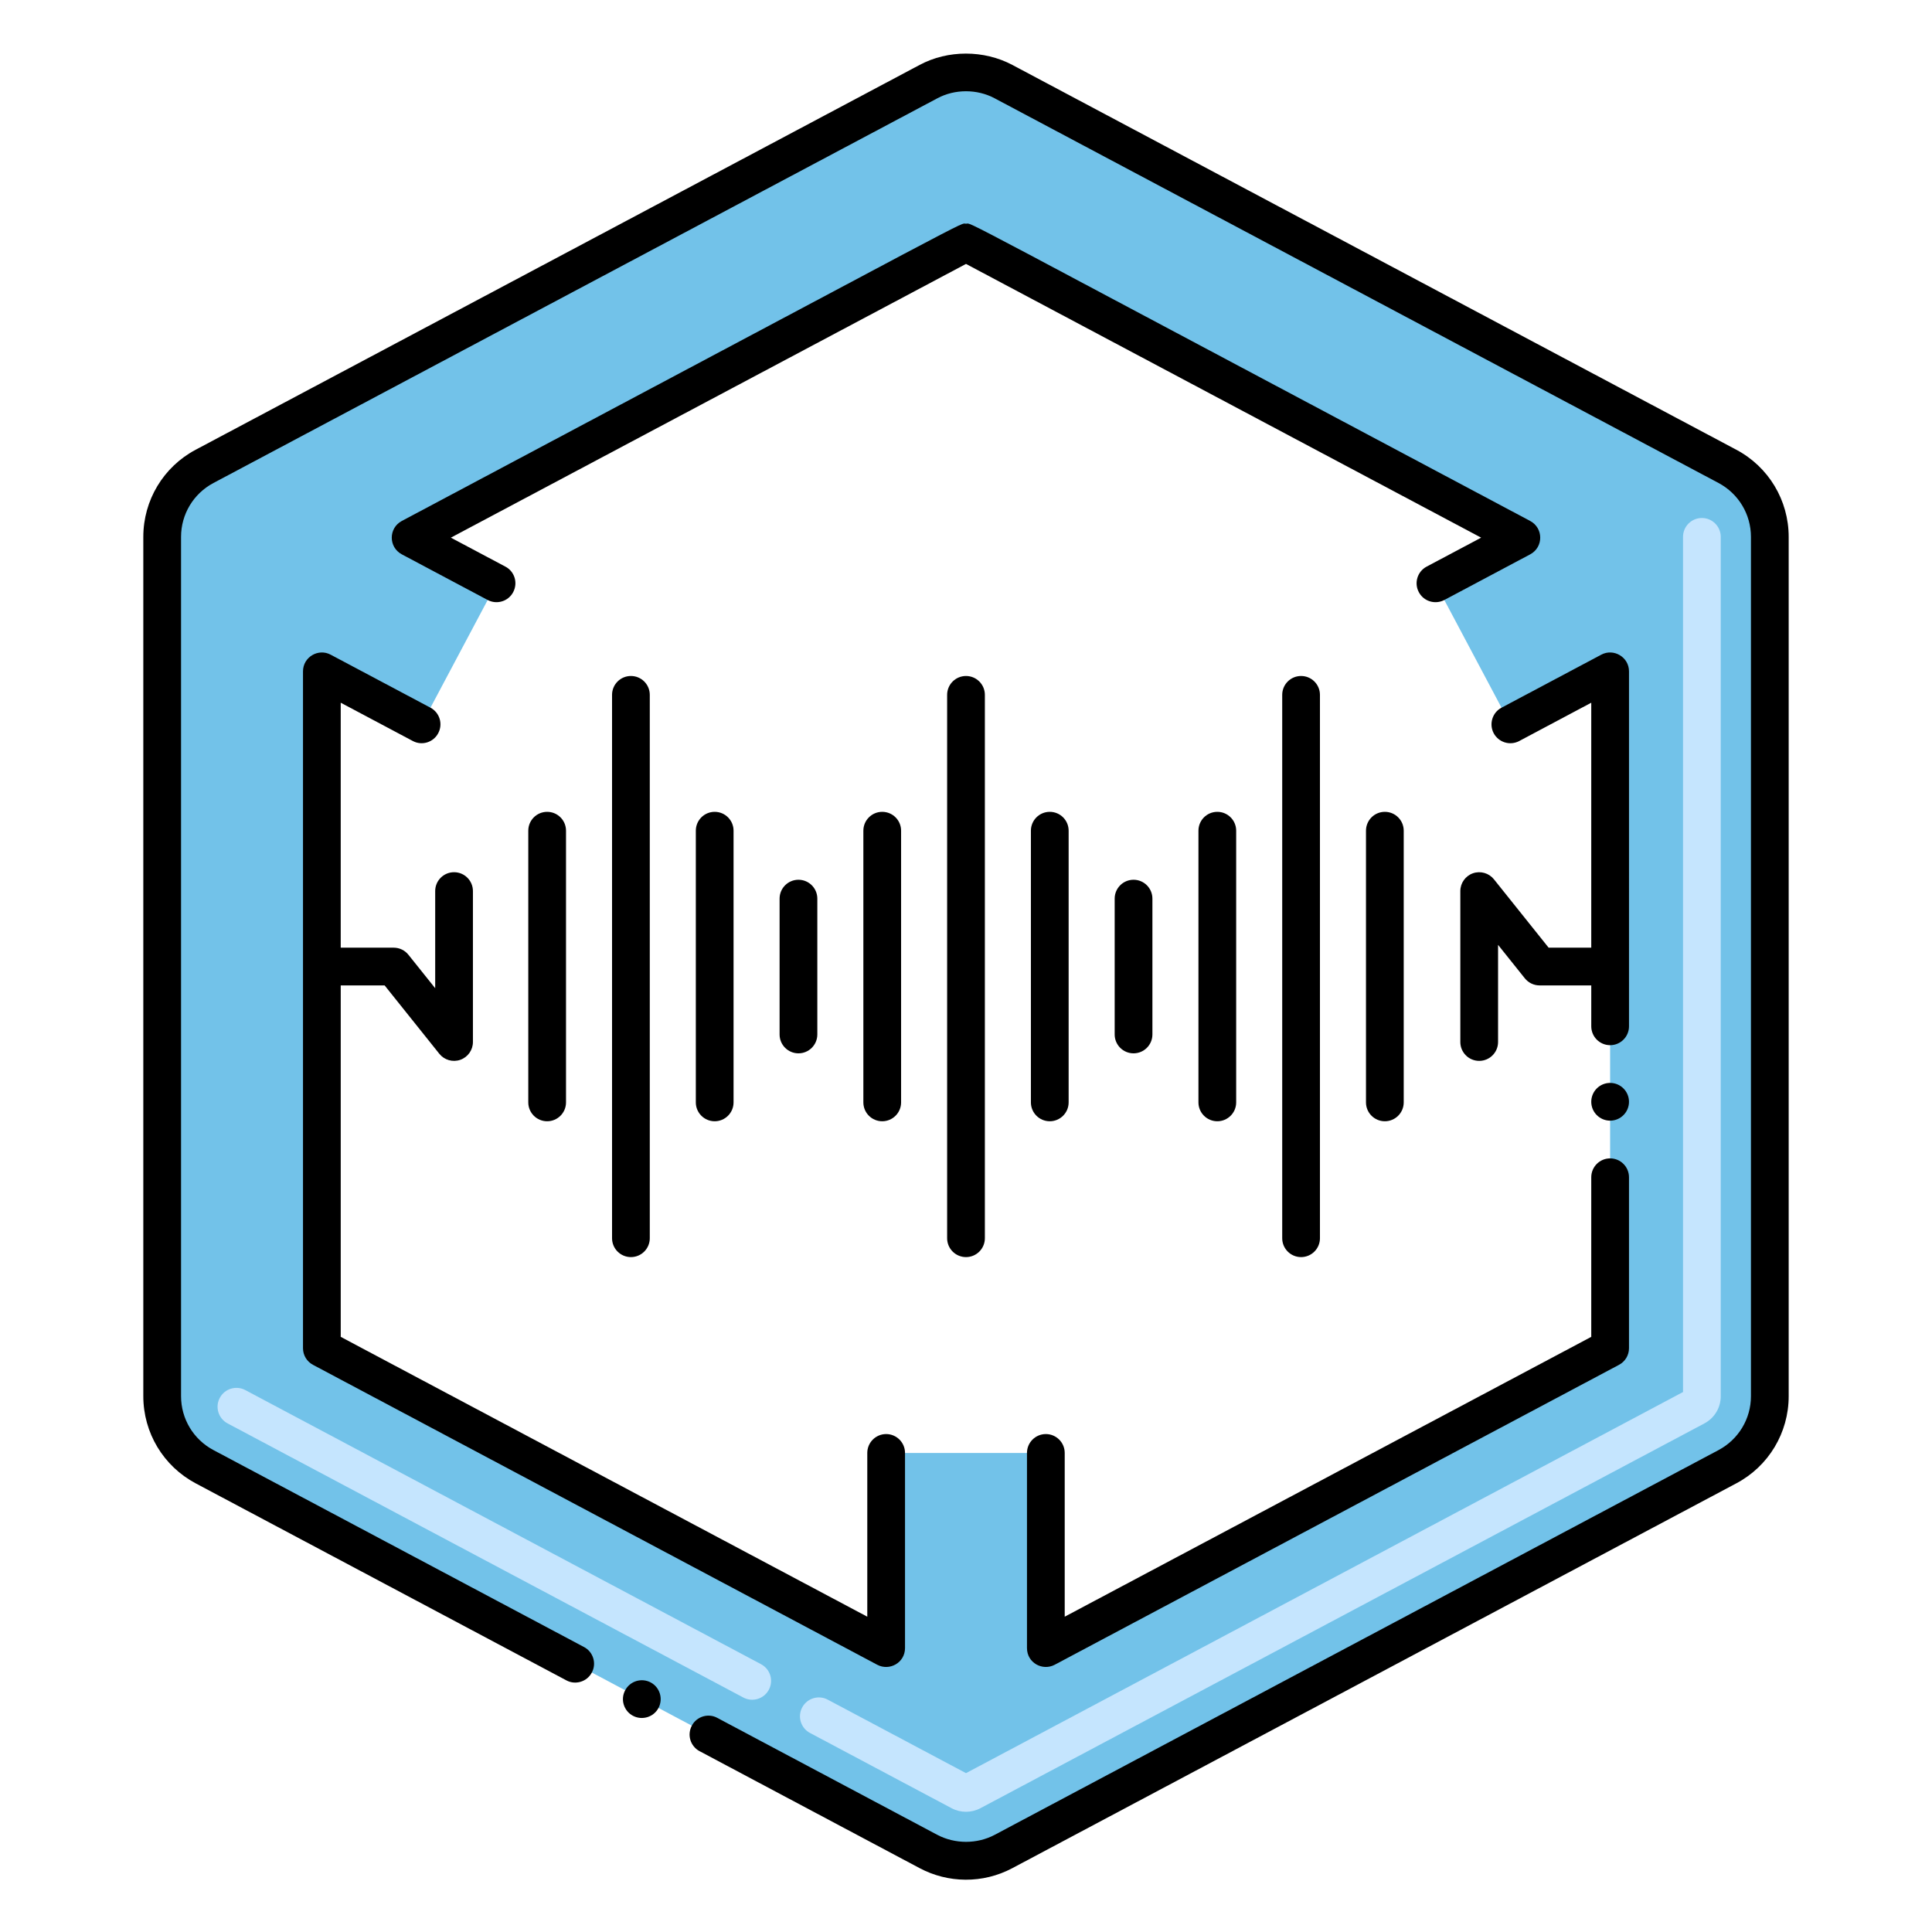 <?xml version="1.0" encoding="utf-8"?>
<!-- Generator: Adobe Illustrator 24.0.0, SVG Export Plug-In . SVG Version: 6.00 Build 0)  -->
<svg version="1.1" xmlns="http://www.w3.org/2000/svg" xmlns:xlink="http://www.w3.org/1999/xlink" x="0px" y="0px"
	 viewBox="0 0 256 256" enable-background="new 0 0 256 256" xml:space="preserve">
<g id="Layer_2" display="none">
	<rect x="-1100" y="-5160" display="inline" fill="#FFFFFF" width="1786" height="5896"/>
</g>
<g id="Layer_1">
	<g>
		<path fill="#72C2E9" d="M228.894,61.796L132.966,10.81c-3.106-1.651-6.826-1.651-9.931,0L27.106,61.796
			c-3.455,1.836-5.615,5.43-5.615,9.342v113.866c0,3.913,2.159,7.506,5.615,9.342l95.929,50.986c3.104,1.65,6.825,1.651,9.931,0
			l95.929-50.986c3.455-1.836,5.615-5.43,5.615-9.342V71.138C234.509,67.226,232.349,63.632,228.894,61.796z M138.58,218.385
			v-25.861H117.42v25.861l-74.768-39.739V88.957l13.216,7.021l9.927-18.687l-11.381-6.046L128,32.135l73.585,39.11l-11.381,6.046
			l9.927,18.687l13.216-7.021v89.689L138.58,218.385z"/>
		<path fill="#C5E5FE" d="M126.088,239.595l-18.76-9.97c-1.22-0.648-1.683-2.162-1.035-3.381c0.649-1.219,2.165-1.681,3.381-1.035
			L128,234.95l95.009-50.498V71.138c0-1.381,1.119-2.5,2.5-2.5s2.5,1.119,2.5,2.5v113.867c0,1.513-0.83,2.893-2.165,3.603
			l-95.929,50.986C128.708,240.232,127.285,240.229,126.088,239.595z M98.498,224.932l-68.343-36.324
			c-1.219-0.648-1.682-2.162-1.034-3.381c0.649-1.22,2.162-1.682,3.382-1.035l68.341,36.324c1.22,0.648,1.683,2.162,1.035,3.381
			C101.229,225.117,99.717,225.58,98.498,224.932z"/>
		<g>
			<circle cx="213.35" cy="145.992" r="2.5"/>
			<path d="M136.08,218.381c0,1.944,2.049,3.066,3.67,2.21l74.77-39.74c0.82-0.43,1.33-1.279,1.33-2.199v-22.66
				c0-1.38-1.12-2.5-2.5-2.5s-2.5,1.12-2.5,2.5v21.149l-69.77,37.08v-21.699c0-1.381-1.12-2.5-2.5-2.5s-2.5,1.119-2.5,2.5V218.381z"
				/>
			<path d="M215.85,88.952c0-1.894-2.044-3.083-3.68-2.2l-13.21,7.021c-1.209,0.634-1.685,2.155-1.04,3.38
				c0.628,1.171,2.09,1.705,3.39,1.04c0-0.011,0-0.011,0.01-0.011l9.53-5.069v32.46h-5.648l-7.249-9.062
				c-0.663-0.829-1.781-1.145-2.779-0.798c-1.002,0.352-1.673,1.298-1.673,2.359v20c0,1.381,1.119,2.5,2.5,2.5s2.5-1.119,2.5-2.5
				v-12.873l3.548,4.435c0.475,0.593,1.192,0.938,1.952,0.938h6.85v5.42c0,1.38,1.12,2.5,2.5,2.5s2.5-1.12,2.5-2.5V88.952z"/>
			<path d="M202.76,69.032C124.085,27.229,128.972,29.641,128,29.643c-0.978,0.001,3.892-2.401-74.76,39.389
				c-1.769,0.947-1.776,3.466,0,4.42l11.38,6.05c1.208,0.64,2.734,0.19,3.38-1.04c0.667-1.27,0.151-2.76-1.03-3.38l-7.229-3.84
				L128,34.971l68.26,36.271l-7.229,3.84c-1.221,0.65-1.681,2.17-1.03,3.38c0.644,1.229,2.168,1.68,3.38,1.04l11.38-6.05
				C204.541,72.495,204.521,69.975,202.76,69.032z"/>
			<path d="M40.149,88.961v89.69c0,0.92,0.511,1.77,1.33,2.199l74.761,39.74c1.63,0.863,3.68-0.274,3.68-2.21v-25.859
				c0-1.381-1.12-2.5-2.5-2.5s-2.5,1.119-2.5,2.5v21.699l-69.771-37.08v-46.569h5.816l7.249,9.062
				c0.663,0.828,1.777,1.148,2.779,0.798c1.002-0.352,1.673-1.298,1.673-2.359v-20c0-1.381-1.119-2.5-2.5-2.5s-2.5,1.119-2.5,2.5
				v12.873l-3.548-4.435c-0.475-0.593-1.192-0.938-1.952-0.938h-7.018v-32.46l9.54,5.069c1.244,0.672,2.752,0.168,3.38-1.029
				c0.65-1.221,0.19-2.73-1.029-3.38l-13.221-7.021C42.199,85.876,40.149,87.042,40.149,88.961z"/>
			<path d="M230.069,59.591l-95.93-50.99c-3.77-2-8.54-2-12.28,0l-95.93,50.99c-4.28,2.271-6.939,6.7-6.939,11.55v113.86
				c0,4.85,2.659,9.271,6.939,11.55l49.11,26.101c1.166,0.646,2.724,0.222,3.38-1.03c0.664-1.222,0.173-2.749-1.03-3.38
				L28.28,192.141c-2.65-1.409-4.29-4.14-4.29-7.14V71.141c0-3,1.64-5.729,4.29-7.14l95.93-50.979c2.31-1.24,5.26-1.24,7.58,0
				l95.93,50.979c2.64,1.41,4.29,4.14,4.29,7.14v113.86c0,3-1.65,5.73-4.29,7.14l-95.93,50.99c-2.33,1.23-5.24,1.23-7.58,0
				l-29.16-15.5c-1.164-0.647-2.724-0.223-3.38,1.03c-0.652,1.237-0.188,2.713,1.02,3.38c0.011,0,0.011,0,0.011,0l29.159,15.5
				c3.747,1.992,8.355,2.088,12.28,0l95.93-50.99c4.28-2.27,6.94-6.7,6.94-11.55V71.141C237.01,66.292,234.35,61.862,230.069,59.591
				z"/>
			<path d="M86.22,222.931c-1.229-0.646-2.743-0.175-3.38,1.04c-0.667,1.23-0.168,2.751,1.03,3.38
				c1.207,0.639,2.732,0.189,3.38-1.029C87.899,225.101,87.439,223.582,86.22,222.931z"/>
			<path d="M92.2,110.072v36c0,1.381,1.119,2.5,2.5,2.5s2.5-1.119,2.5-2.5v-36c0-1.381-1.119-2.5-2.5-2.5S92.2,108.691,92.2,110.072
				z"/>
			<path d="M70,110.072v36c0,1.381,1.119,2.5,2.5,2.5s2.5-1.119,2.5-2.5v-36c0-1.381-1.119-2.5-2.5-2.5S70,108.691,70,110.072z"/>
			<path d="M81.1,92.072v72c0,1.381,1.119,2.5,2.5,2.5s2.5-1.119,2.5-2.5v-72c0-1.381-1.119-2.5-2.5-2.5S81.1,90.691,81.1,92.072z"
				/>
			<path d="M139.1,148.572c1.381,0,2.5-1.119,2.5-2.5v-36c0-1.381-1.119-2.5-2.5-2.5s-2.5,1.119-2.5,2.5v36
				C136.6,147.453,137.719,148.572,139.1,148.572z"/>
			<path d="M114.4,110.072v36c0,1.381,1.119,2.5,2.5,2.5s2.5-1.119,2.5-2.5v-36c0-1.381-1.119-2.5-2.5-2.5
				S114.4,108.691,114.4,110.072z"/>
			<path d="M103.3,119.072v18c0,1.381,1.119,2.5,2.5,2.5s2.5-1.119,2.5-2.5v-18c0-1.381-1.119-2.5-2.5-2.5
				S103.3,117.691,103.3,119.072z"/>
			<path d="M125.5,92.072v72c0,1.381,1.119,2.5,2.5,2.5s2.5-1.119,2.5-2.5v-72c0-1.381-1.119-2.5-2.5-2.5S125.5,90.691,125.5,92.072
				z"/>
			<path d="M186,146.072v-36c0-1.381-1.119-2.5-2.5-2.5s-2.5,1.119-2.5,2.5v36c0,1.381,1.119,2.5,2.5,2.5S186,147.453,186,146.072z"
				/>
			<path d="M163.8,146.072v-36c0-1.381-1.119-2.5-2.5-2.5s-2.5,1.119-2.5,2.5v36c0,1.381,1.119,2.5,2.5,2.5
				S163.8,147.453,163.8,146.072z"/>
			<path d="M152.7,137.072v-18c0-1.381-1.119-2.5-2.5-2.5s-2.5,1.119-2.5,2.5v18c0,1.381,1.119,2.5,2.5,2.5
				S152.7,138.453,152.7,137.072z"/>
			<path d="M174.9,164.072v-72c0-1.381-1.119-2.5-2.5-2.5s-2.5,1.119-2.5,2.5v72c0,1.381,1.119,2.5,2.5,2.5
				S174.9,165.453,174.9,164.072z"/>
		</g>
	</g>
</g>
</svg>
